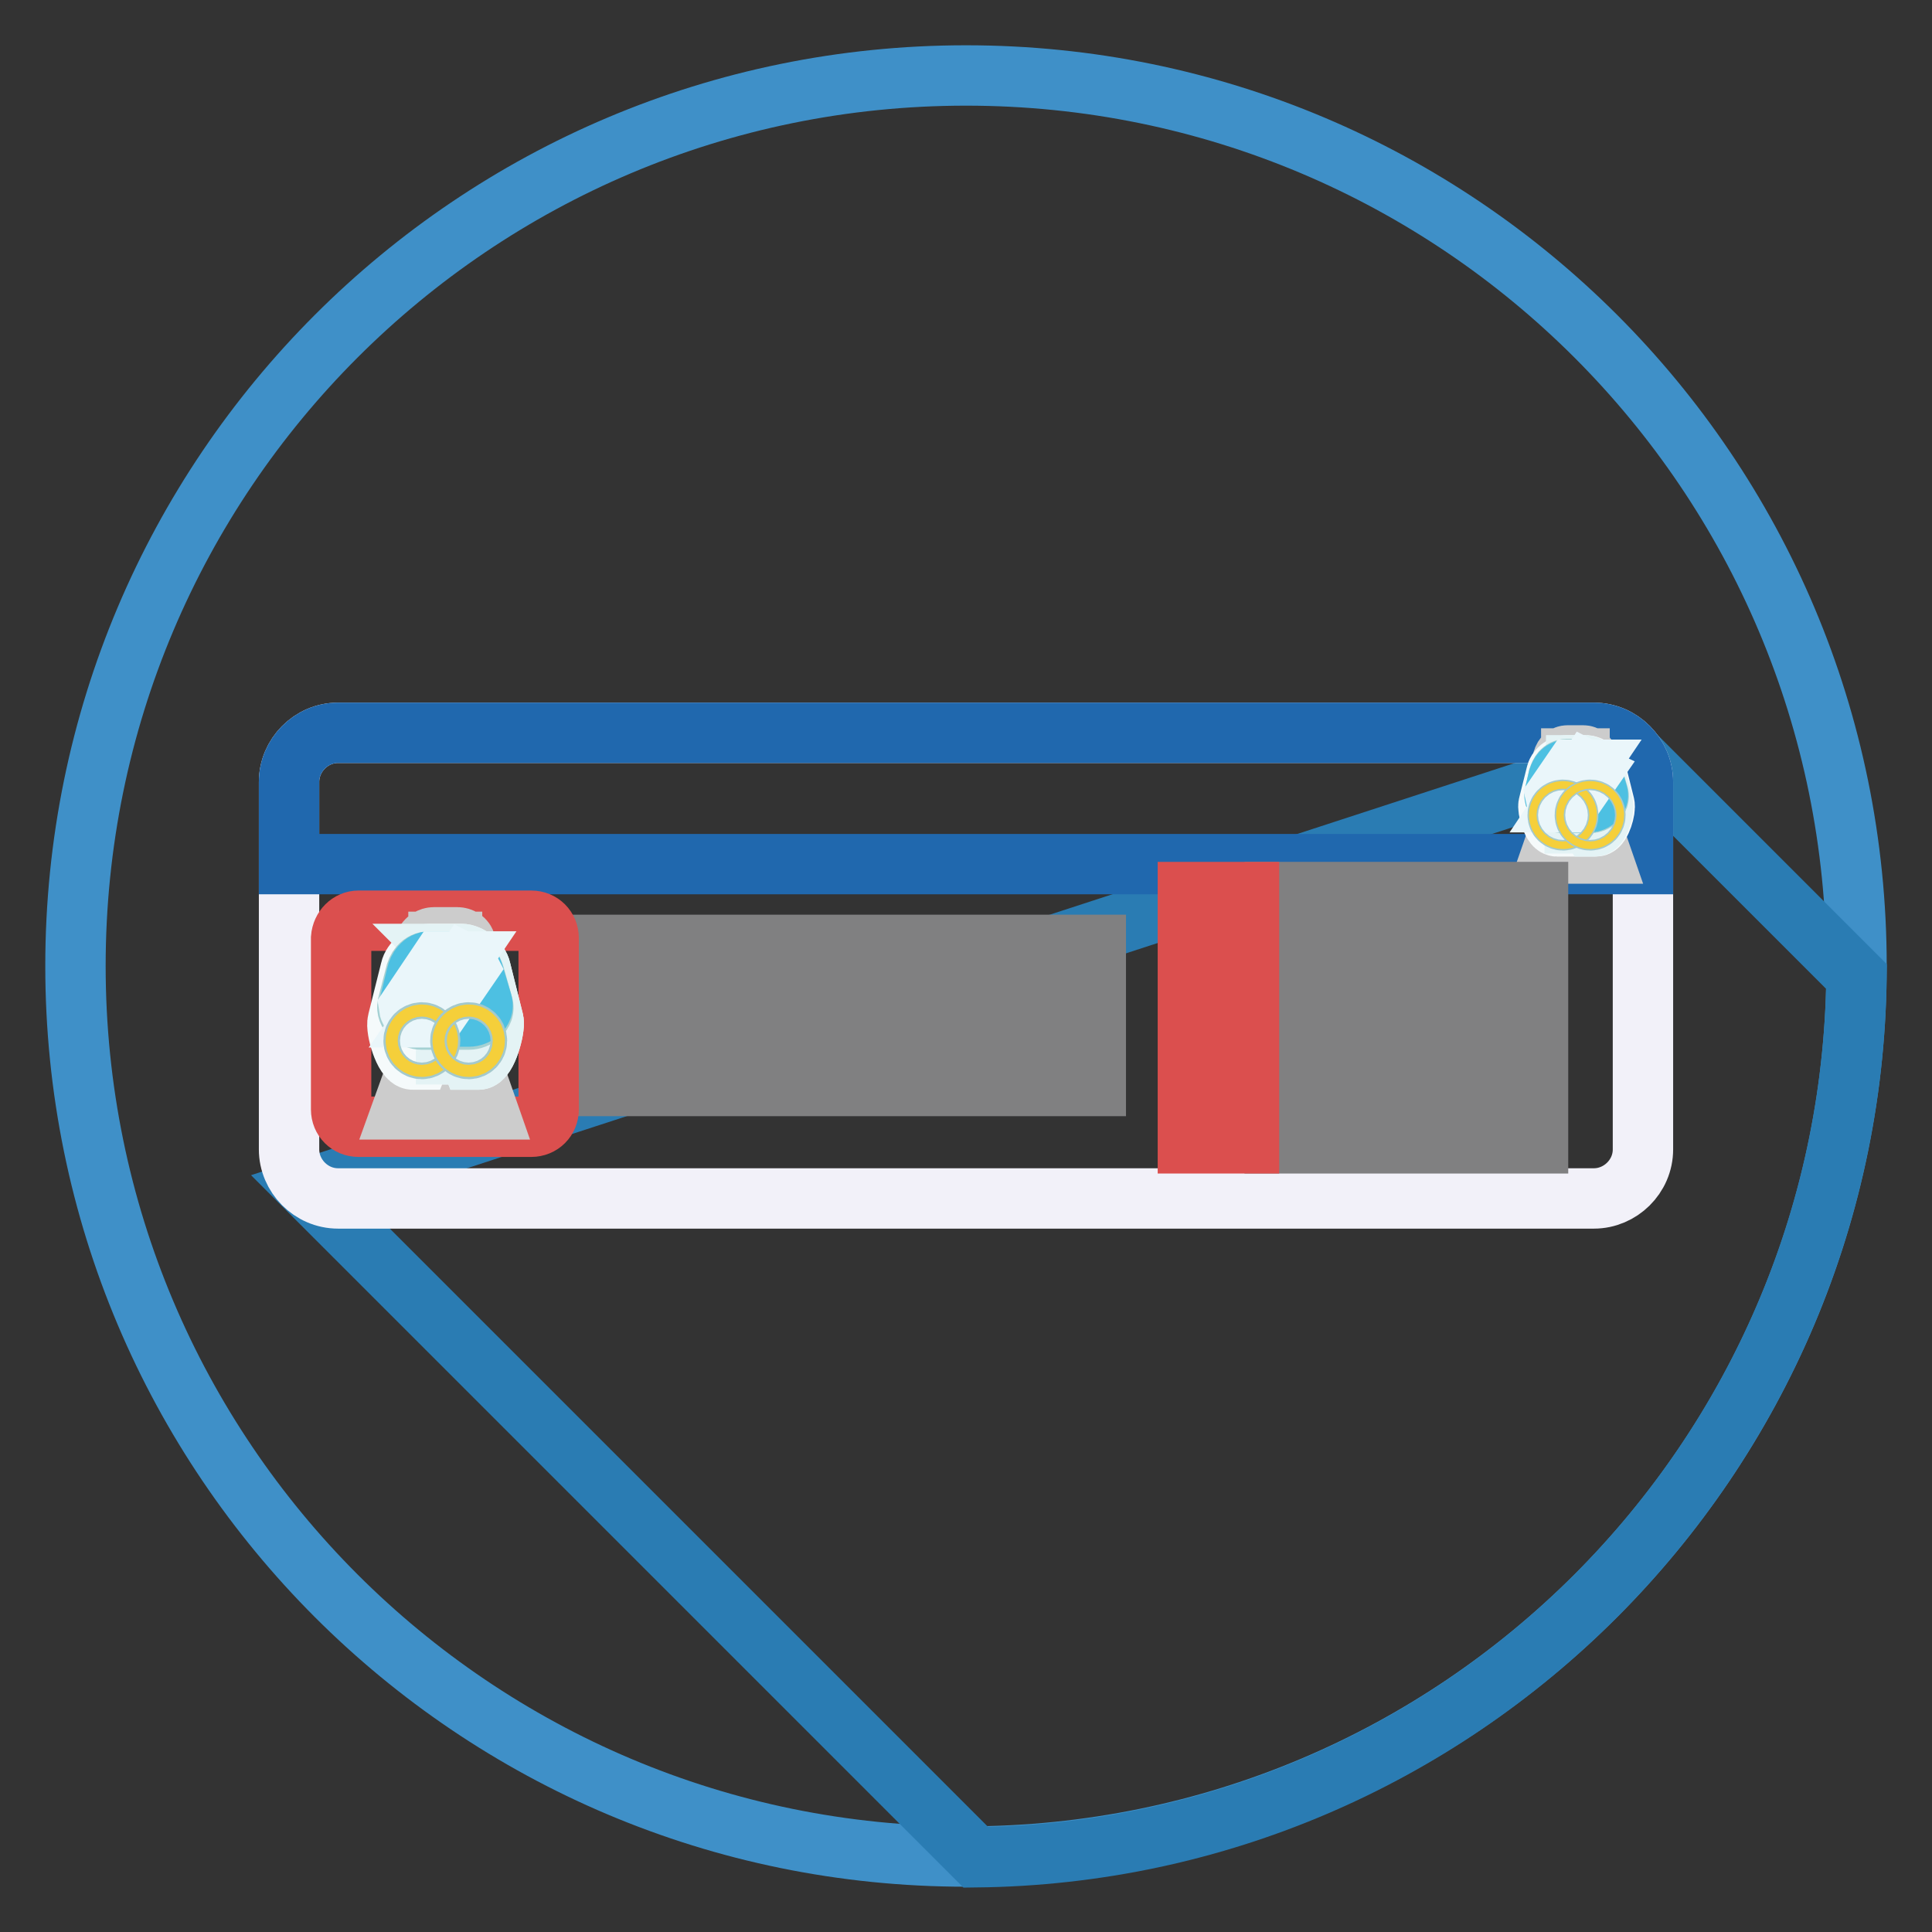 <?xml version="1.0" encoding="utf-8"?>
<!-- Svg Vector Icons : http://www.onlinewebfonts.com/icon -->
<!DOCTYPE svg PUBLIC "-//W3C//DTD SVG 1.1//EN" "http://www.w3.org/Graphics/SVG/1.1/DTD/svg11.dtd">
<svg version="1.1" xmlns="http://www.w3.org/2000/svg" xmlns:xlink="http://www.w3.org/1999/xlink" x="0px" y="0px" viewBox="0 0 256 256" enable-background="new 0 0 256 256" xml:space="preserve">
<rect x="0" y="0" width="256" height="256" fill="#333333" stroke="none"/>
<g> <path stroke-width="8" fill-opacity="0" stroke="#3f90c8"  d="M10,128c0,65.2,52.8,118,118,118c65.2,0,118-52.8,118-118c0-65.2-52.8-118-118-118C62.8,10,10,62.8,10,128z "/> <path stroke-width="8" fill-opacity="0" stroke="#2a7cb3"  d="M246,129.4l-29.3-29.3l-176,57.4l88.6,88.6C193.4,245.4,245.2,193.5,246,129.4L246,129.4z"/> <path stroke-width="8" fill-opacity="0" stroke="#f2f1f9"  d="M44.8,97.1h166.4c3.6,0,6.5,3,6.5,6.5v48.7c0,3.6-3,6.5-6.5,6.5H44.8c-3.6,0-6.5-3-6.5-6.5v-48.7 C38.3,100.1,41.2,97.1,44.8,97.1z"/> <path stroke-width="8" fill-opacity="0" stroke="#2068ae"  d="M44.8,97.1h166.4c3.6,0,6.5,3,6.5,6.5v10.9H38.3v-10.9C38.3,100.1,41.2,97.1,44.8,97.1z"/> <path stroke-width="8" fill-opacity="0" stroke="#cccccc"  d="M208,100.1h1.8c0.3,0,0.5,0.2,0.6,0.5l0.1,0.5h-0.5l-0.1-0.5c0-0.1-0.2-0.1-0.2-0.1h-0.2v1h-0.2v-1h-1.1v1 h-0.2v-1h-0.2c-0.1,0-0.2,0.1-0.2,0.1l-0.1,0.5h-0.5l0.1-0.5c0.1-0.3,0.3-0.5,0.6-0.5H208z M207.3,108.2h0.5l-0.6,2.3h3.3l-0.6-2.3 h0.5l1.7,4.9h-6.5l1.7-4.9H207.3L207.3,108.2z M207,111.1l-0.3,1.2h4.3l-0.3-1.2H207z"/> <path stroke-width="8" fill-opacity="0" stroke="#f5fafb"  d="M207.7,101.4h2.4c0.6,0,1.4,0.6,1.5,1.2l1,4c0.2,0.6-0.5,2.9-1.1,2.9h-0.5l-0.2-0.3c0-0.1-0.1-0.1-0.2-0.1 h-3.5c-0.1,0-0.1,0.1-0.1,0.1l-0.2,0.3h-0.5c-0.6,0-1.3-2.4-1.1-2.9l1-4C206.3,102,207,101.4,207.7,101.4z"/> <path stroke-width="8" fill-opacity="0" stroke="#e4f3f5"  d="M208.8,101.4h1.1c0.6,0,1.4,0.6,1.5,1.2l1,4c0.2,0.6-0.5,2.9-1.1,2.9h-0.5l-0.2-0.3c0-0.1-0.1-0.1-0.2-0.1 h-1.7L208.8,101.4L208.8,101.4z"/> <path stroke-width="8" fill-opacity="0" stroke="#a5d1d3"  d="M207.6,101.9h2.4c0.6,0,0.9,0.5,1.1,1.1l0.7,2.3c0.2,0.6-0.5,1.1-1.1,1.1h-3.6c-0.6,0-1.2-0.5-1.1-1.1 l0.5-2.3C206.7,102.4,207,101.9,207.6,101.9z"/> <path stroke-width="8" fill-opacity="0" stroke="#4dc0e2"  d="M207.7,102h2.3c0.6,0,0.9,0.5,1.1,1.1l0.6,2.1c0.2,0.5-0.5,1.1-1.1,1.1h-3.5c-0.6,0-1.2-0.5-1.1-1.1 l0.5-2.1C206.7,102.5,207,102,207.7,102L207.7,102z"/> <path stroke-width="8" fill-opacity="0" stroke="#eaf6fa"  d="M208.5,102h1.5l-2.9,4.3c-0.5,0-0.9-0.3-1-0.8L208.5,102L208.5,102z M210.3,102.1c0.2,0.1,0.2,0.2,0.4,0.3 l-2.7,3.9h-0.5L210.3,102.1L210.3,102.1z"/> <path stroke-width="8" fill-opacity="0" stroke="#a4c9cc"  d="M206.4,108c0,0.4,0.3,0.7,0.7,0.7c0.4,0,0.7-0.3,0.7-0.7c0-0.4-0.3-0.7-0.7-0.7 C206.7,107.3,206.4,107.6,206.4,108z"/> <path stroke-width="8" fill-opacity="0" stroke="#f5cf3a"  d="M206.6,108c0,0.3,0.2,0.5,0.5,0.5c0.3,0,0.5-0.2,0.5-0.5c0-0.3-0.2-0.5-0.5-0.5 C206.8,107.5,206.6,107.7,206.6,108z"/> <path stroke-width="8" fill-opacity="0" stroke="#a4c9cc"  d="M210,108c0,0.4,0.3,0.7,0.7,0.7c0.4,0,0.7-0.3,0.7-0.7c0-0.4-0.3-0.7-0.7-0.7 C210.3,107.3,210,107.6,210,108z"/> <path stroke-width="8" fill-opacity="0" stroke="#f5cf3a"  d="M210.2,108c0,0.3,0.2,0.5,0.5,0.5c0.3,0,0.5-0.2,0.5-0.5c0-0.3-0.2-0.5-0.5-0.5 C210.4,107.5,210.2,107.7,210.2,108z"/> <path stroke-width="8" fill-opacity="0" stroke="#808081"  d="M77,125.2h68.2v3.6H77V125.2z M77,140.3h68.2v3.6H77V140.3z M77,132.7h68.2v3.6H77V132.7z M168.9,118.2 h34.9v6.5h-34.9V118.2z M168.9,145h34.9v6.5h-34.9V145z M168.9,131.6h34.9v6.5h-34.9V131.6z"/> <path stroke-width="8" fill-opacity="0" stroke="#db4f4e"  d="M165.5,118.2h-8.1v6.5h8.1V118.2z M165.5,145h-8.1v6.5h8.1V145z M165.5,131.6h-8.1v6.5h8.1V131.6z  M47.5,122h22.9c1.3,0,2.3,1,2.3,2.3l0,0V147c0,1.3-1,2.3-2.3,2.3l0,0H47.5c-1.3,0-2.3-1-2.3-2.3l0,0v-22.7 C45.3,123,46.3,122,47.5,122C47.5,122,47.5,122,47.5,122z"/> <path stroke-width="8" fill-opacity="0" stroke="#cccccc"  d="M57.5,124.2h3.1c0.5,0,1,0.3,1.1,0.8l0.2,0.8h-0.8l-0.2-0.8c0-0.1-0.2-0.2-0.3-0.2h-0.3v1.7h-0.4v-1.7h-1.8 v1.7h-0.4v-1.7h-0.3c-0.1,0-0.3,0.1-0.3,0.2l-0.2,0.8h-0.8l0.2-0.8C56.5,124.5,57,124.2,57.5,124.2L57.5,124.2z M56.4,138.4h0.8 l-1.1,4h5.8l-1.1-4h0.8l3,8.6H53.3L56.4,138.4L56.4,138.4z M55.9,143.5l-0.5,2.1h7.4l-0.5-2.1H55.9z"/> <path stroke-width="8" fill-opacity="0" stroke="#f5fafb"  d="M57,126.4h4.1c1.1,0,2.4,1.1,2.6,2.1l1.7,6.8c0.2,1-0.9,5.1-2,5.1h-1l-0.2-0.5c-0.1-0.1-0.2-0.2-0.2-0.2H56 c-0.1,0-0.1,0.1-0.2,0.2l-0.2,0.5h-0.9c-1.1,0-2.3-4-2-5.1l1.7-6.8c0.2-1,1.5-2.1,2.6-2.1H57L57,126.4z"/> <path stroke-width="8" fill-opacity="0" stroke="#e4f3f5"  d="M59,126.4h2.1c1.1,0,2.4,1.1,2.6,2.1l1.7,6.8c0.2,1-0.9,5.1-2,5.1h-1l-0.2-0.5c-0.1-0.1-0.2-0.2-0.2-0.2 h-2.9v-13.2L59,126.4L59,126.4z"/> <path stroke-width="8" fill-opacity="0" stroke="#a5d1d3"  d="M56.9,127.4H61c1.1,0,1.6,0.9,1.9,1.9l1.1,3.9c0.3,1-0.8,1.9-1.9,1.9h-6.2c-1.1,0-2.1-0.9-1.9-1.9l1-3.9 C55.2,128.3,55.8,127.4,56.9,127.4z"/> <path stroke-width="8" fill-opacity="0" stroke="#4dc0e2"  d="M57,127.4h4c1,0,1.5,0.8,1.8,1.8l1.1,3.7c0.3,1-0.8,1.8-1.8,1.8h-6c-1,0-2.1-0.8-1.8-1.8l0.9-3.7 C55.4,128.3,56,127.4,57,127.4L57,127.4z"/> <path stroke-width="8" fill-opacity="0" stroke="#eaf6fa"  d="M58.3,127.4h2.6l-5,7.4c-0.8,0-1.6-0.6-1.7-1.3L58.3,127.4L58.3,127.4z M61.5,127.6 c0.2,0.1,0.5,0.3,0.6,0.5l-4.6,6.7h-1L61.5,127.6z"/> <path stroke-width="8" fill-opacity="0" stroke="#a4c9cc"  d="M54.8,137.9c0,0.6,0.5,1.1,1.1,1.1s1.1-0.5,1.1-1.1c0-0.6-0.5-1.1-1.1-1.1S54.8,137.3,54.8,137.9z"/> <path stroke-width="8" fill-opacity="0" stroke="#f5cf3a"  d="M55.1,137.9c0,0.5,0.4,0.8,0.8,0.8c0.5,0,0.8-0.4,0.8-0.8c0,0,0,0,0,0c0-0.5-0.4-0.8-0.8-0.8 C55.5,137.1,55.1,137.5,55.1,137.9L55.1,137.9z"/> <path stroke-width="8" fill-opacity="0" stroke="#a4c9cc"  d="M61,137.9c0,0.6,0.5,1.1,1.1,1.1c0.6,0,1.1-0.5,1.1-1.1c0-0.6-0.5-1.1-1.1-1.1 C61.5,136.8,61,137.3,61,137.9z"/> <path stroke-width="8" fill-opacity="0" stroke="#f5cf3a"  d="M61.3,137.9c0,0.5,0.4,0.8,0.8,0.8c0.5,0,0.8-0.4,0.8-0.8c0,0,0,0,0,0c0-0.5-0.4-0.8-0.8-0.8 C61.7,137.1,61.3,137.5,61.3,137.9L61.3,137.9z"/></g>
</svg>